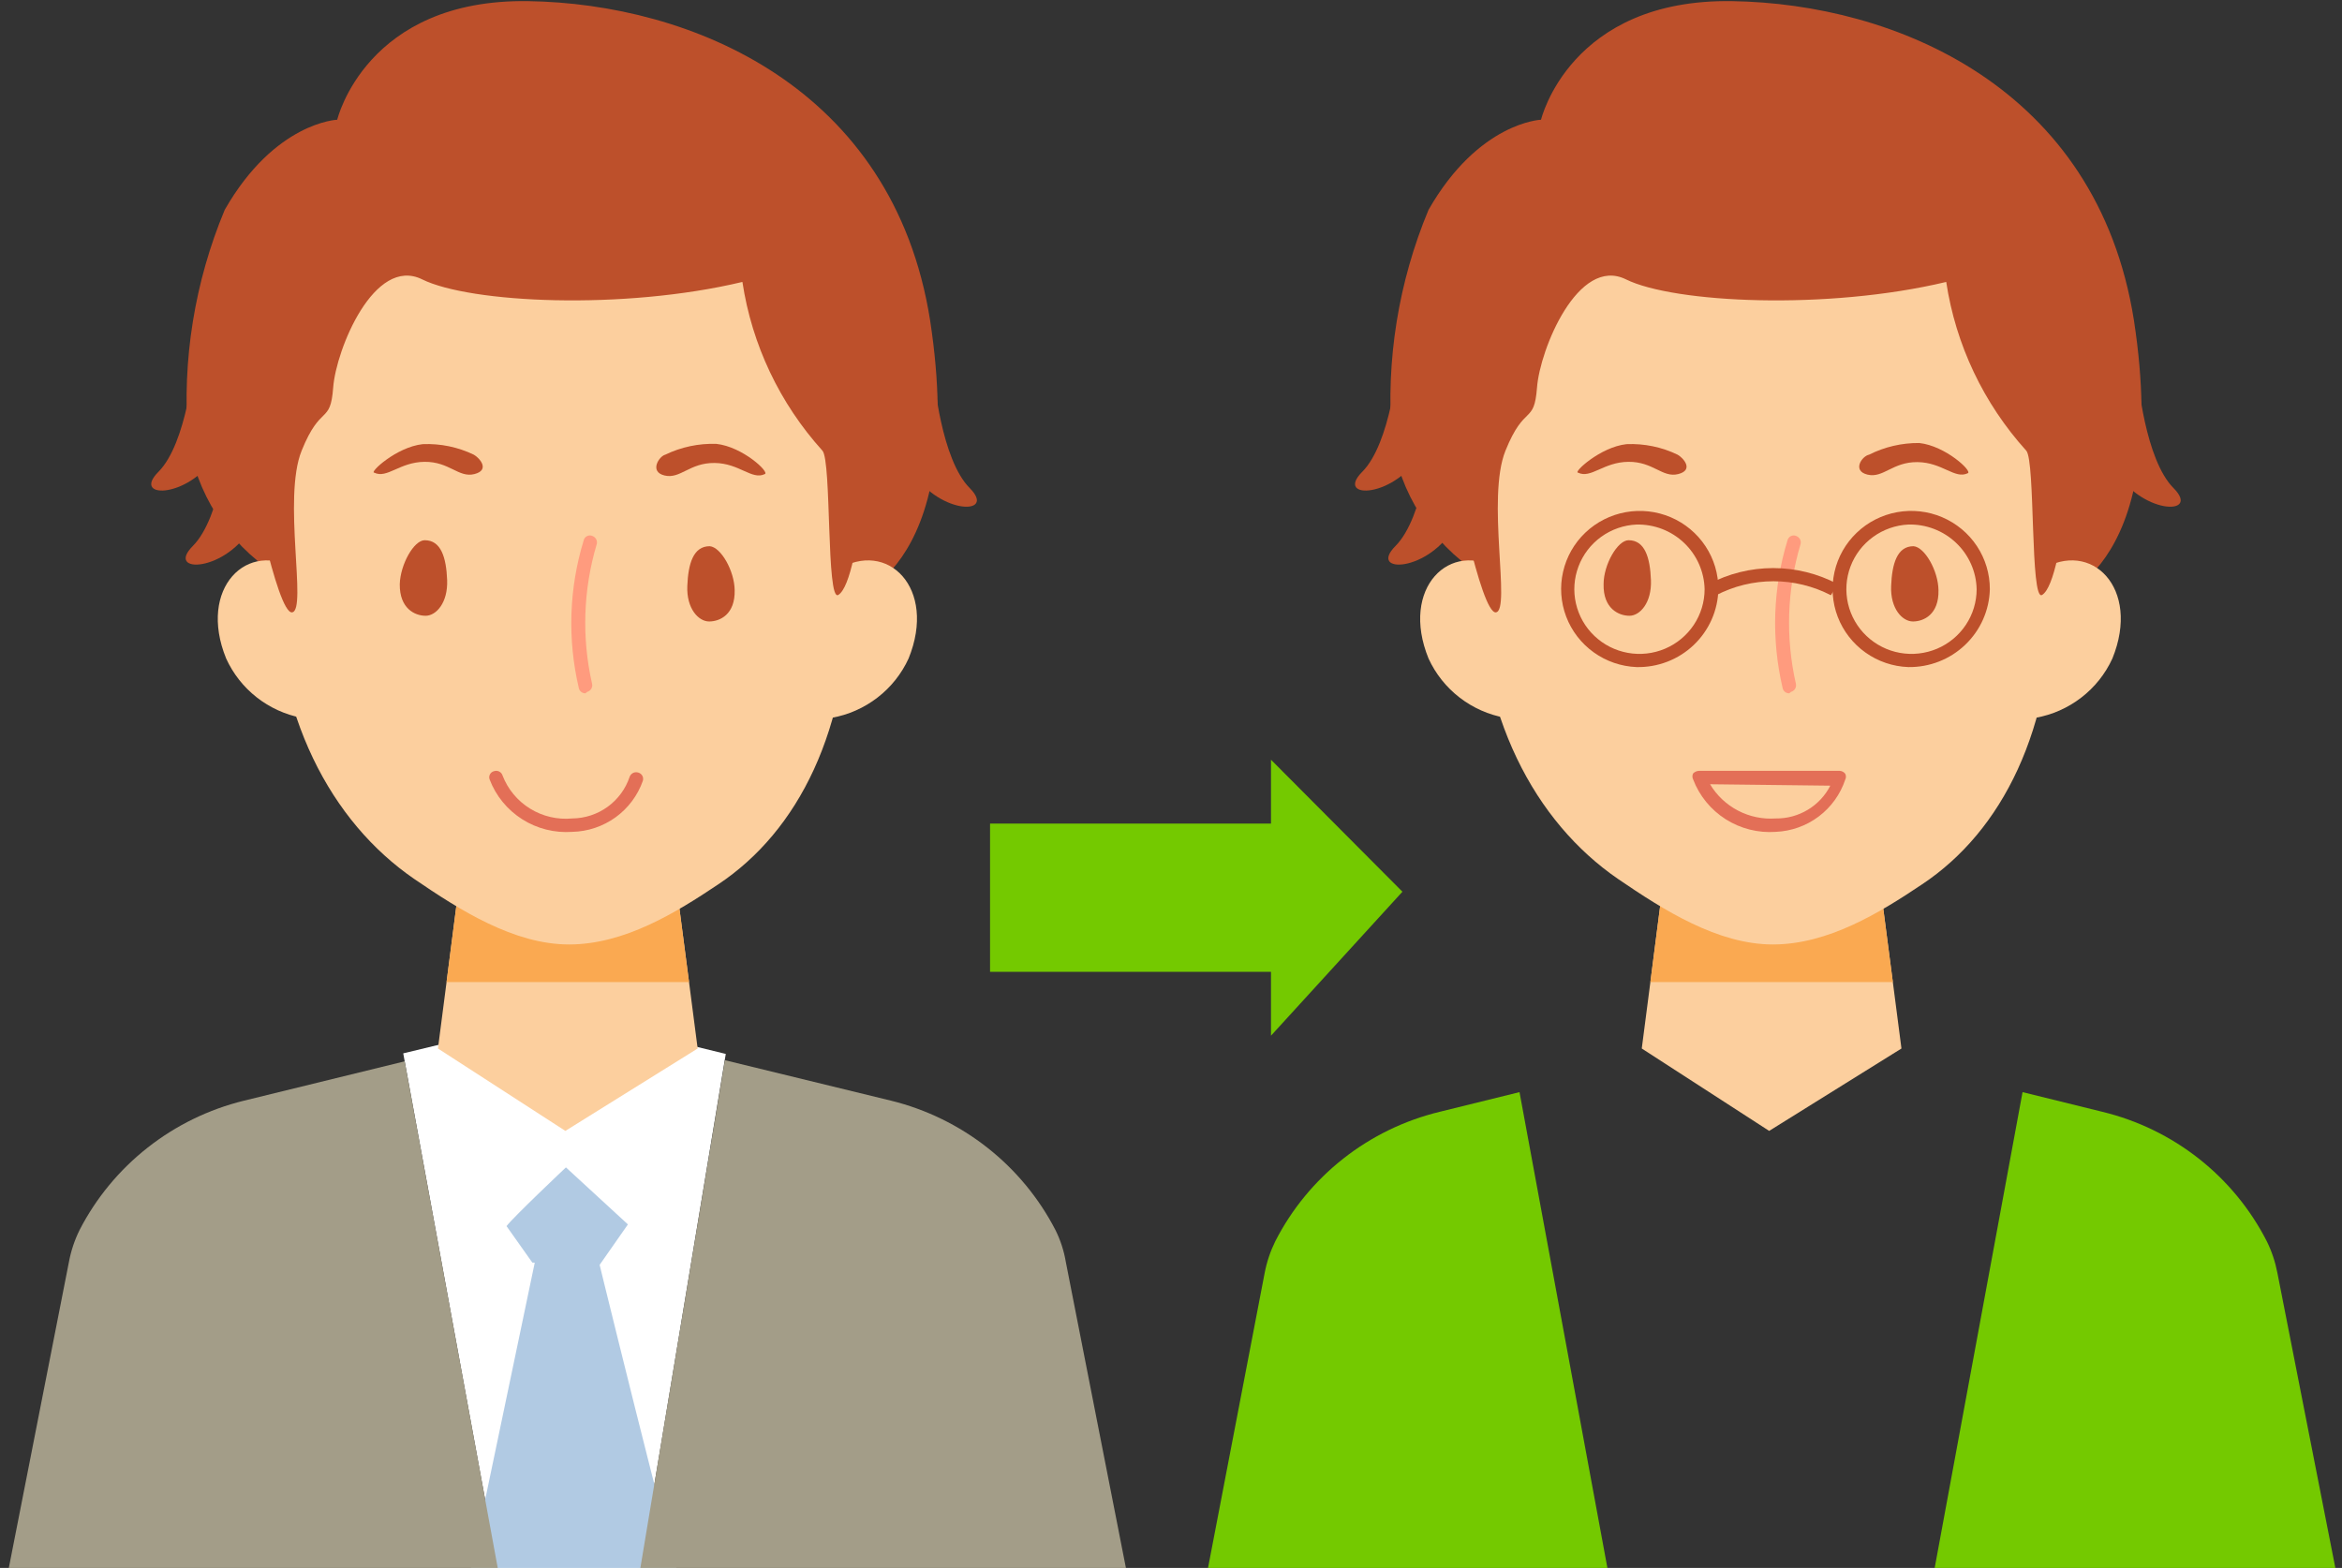<?xml version="1.0" encoding="UTF-8"?> <svg xmlns="http://www.w3.org/2000/svg" width="115" height="77" viewBox="0 0 115 77" fill="none"><rect x="0" y="0" width="115" height="77" fill="#333333" stroke="none"/><g clip-path="url(#clip0_698:6637)"><path d="M13.459 28.14C12.324 27.392 11.361 26.414 10.632 25.27C9.904 24.127 9.426 22.843 9.231 21.504C8.939 17.682 9.557 13.845 11.035 10.304C13.501 5.992 16.559 5.88 16.559 5.88C16.559 5.88 17.968 -0.07 25.943 0.056C33.919 0.182 43.853 4.256 45.67 15.722C47.601 28.322 41.443 29.54 41.443 29.54L13.459 28.14Z" fill="#BD502B"></path><path d="M31.41 77.252L35.638 51.758L28.367 49.98L26.239 50.176L19.8 51.73L24.478 77.224C26.789 77.168 29.1 77.182 31.41 77.252Z" fill="white"></path><path d="M34.257 51.492L27.761 55.538L21.505 51.492L21.927 48.23L22.843 41.104H32.904L33.834 48.23L34.257 51.492Z" fill="#FCCF9E"></path><path d="M33.834 48.23H21.927L22.843 41.104H32.904L33.834 48.23Z" fill="#FAA951"></path><path d="M14.811 35.252C14.004 35.096 13.247 34.751 12.602 34.244C11.957 33.737 11.444 33.084 11.105 32.34C9.696 28.882 12.162 26.46 14.6 27.986" fill="#FCCF9E"></path><path d="M40.837 35.252C41.657 35.107 42.429 34.766 43.087 34.258C43.745 33.751 44.269 33.093 44.614 32.34C46.023 28.882 43.571 26.46 41.119 27.986" fill="#FCCF9E"></path><path d="M41.711 28.91C41.711 35.84 39.203 40.81 35.271 43.428C33.186 44.828 30.649 46.382 27.944 46.382C25.239 46.382 22.59 44.702 20.335 43.162C16.263 40.362 13.459 35.168 13.459 28.14C13.459 25.2 13.318 7.756 27.972 7.868C43.148 7.98 41.711 28.91 41.711 28.91Z" fill="#FCCF9E"></path><path d="M20.856 26.53C21.66 26.53 21.913 27.384 21.956 28.49C21.998 29.596 21.42 30.24 20.899 30.24C20.377 30.24 19.616 29.89 19.63 28.686C19.659 27.72 20.321 26.53 20.856 26.53Z" fill="#BD502B"></path><path d="M34.849 26.824C34.045 26.824 33.792 27.678 33.749 28.784C33.707 29.89 34.299 30.52 34.821 30.52C35.342 30.52 36.103 30.184 36.075 28.98C36.06 28.028 35.398 26.866 34.849 26.824Z" fill="#BD502B"></path><path d="M28.747 34.048C28.672 34.05 28.599 34.026 28.54 33.98C28.481 33.934 28.439 33.869 28.423 33.796C27.858 31.395 27.94 28.889 28.663 26.53C28.673 26.487 28.694 26.446 28.722 26.411C28.75 26.376 28.785 26.348 28.825 26.328C28.865 26.308 28.91 26.297 28.954 26.295C28.999 26.294 29.044 26.302 29.085 26.32C29.169 26.349 29.238 26.409 29.277 26.487C29.317 26.566 29.324 26.656 29.297 26.74C28.637 28.961 28.56 31.313 29.071 33.572C29.093 33.657 29.08 33.748 29.035 33.824C28.99 33.9 28.917 33.955 28.832 33.978L28.747 34.048Z" fill="#FF9B7E"></path><path d="M32.665 22.33C33.445 21.953 34.306 21.771 35.173 21.798C36.469 21.938 37.808 23.198 37.554 23.282C36.92 23.59 36.314 22.75 35.088 22.736C33.862 22.722 33.411 23.534 32.636 23.352C31.861 23.17 32.369 22.4 32.665 22.33Z" fill="#BD502B"></path><path d="M23.266 22.33C22.486 21.953 21.624 21.775 20.758 21.812C19.461 21.952 18.123 23.212 18.376 23.212C19.011 23.52 19.616 22.694 20.842 22.68C22.068 22.666 22.519 23.478 23.294 23.282C24.069 23.086 23.562 22.498 23.266 22.33Z" fill="#BD502B"></path><path d="M12.191 22.862C12.191 22.862 13.6 30.184 14.346 30.072C15.093 29.96 13.867 24.472 14.811 22.134C15.755 19.796 16.221 20.888 16.361 19.026C16.502 17.164 18.376 12.558 20.73 13.72C23.083 14.882 30.593 15.246 36.455 13.846C36.921 16.931 38.288 19.813 40.386 22.134C40.837 22.652 40.57 29.568 41.161 29.218C41.753 28.868 42.162 26.418 42.401 24.276C42.641 22.134 44.416 13.678 38.738 8.036C35.455 4.774 32.242 1.974 27.366 2.912C22.491 3.85 11.838 3.514 12.191 22.862Z" fill="#BD502B"></path><path d="M9.541 17.57C9.541 17.794 9.175 21.77 7.78 23.17C6.385 24.57 9.471 24.486 10.725 22.148C11.979 19.81 9.541 17.486 9.541 17.57Z" fill="#BD502B"></path><path d="M11.232 21.21C11.232 21.434 10.866 25.41 9.471 26.81C8.076 28.21 11.162 28.112 12.402 25.788C13.642 23.464 11.232 21.14 11.232 21.21Z" fill="#BD502B"></path><path d="M45.854 18.368C45.854 18.592 46.22 22.568 47.615 23.968C49.01 25.368 45.924 25.27 44.67 22.946C43.416 20.622 45.854 18.298 45.854 18.368Z" fill="#BD502B"></path><path d="M28.099 40.852C27.234 40.914 26.371 40.697 25.64 40.233C24.909 39.768 24.348 39.082 24.041 38.276C24.026 38.235 24.02 38.191 24.023 38.147C24.027 38.103 24.04 38.061 24.061 38.022C24.082 37.984 24.112 37.95 24.147 37.924C24.183 37.898 24.223 37.879 24.266 37.87C24.307 37.857 24.35 37.852 24.393 37.856C24.435 37.859 24.477 37.871 24.515 37.891C24.553 37.91 24.586 37.937 24.614 37.969C24.641 38.002 24.662 38.039 24.675 38.08C24.934 38.756 25.409 39.329 26.028 39.711C26.646 40.093 27.374 40.263 28.099 40.194C28.725 40.188 29.333 39.987 29.838 39.621C30.343 39.254 30.721 38.74 30.917 38.15C30.946 38.067 31.007 37.999 31.086 37.959C31.165 37.92 31.256 37.913 31.34 37.94C31.382 37.951 31.421 37.971 31.456 37.998C31.49 38.024 31.518 38.057 31.54 38.095C31.561 38.133 31.574 38.175 31.578 38.218C31.583 38.261 31.578 38.305 31.566 38.346C31.313 39.065 30.846 39.69 30.227 40.138C29.607 40.585 28.865 40.835 28.099 40.852V40.852Z" fill="#E36F57"></path><path d="M26.408 61.292L22.914 77.994C22.914 77.994 33.834 78.288 33.538 77.994C33.242 77.7 29.029 60.424 29.029 60.424C29.029 60.424 26.408 61.222 26.408 61.292Z" fill="#B1CAE3"></path><path d="M24.872 60.214C25.196 59.78 27.789 57.33 27.789 57.33L30.833 60.13L29.424 62.146L26.14 62.006L24.872 60.214Z" fill="#B1CAE3"></path><path d="M31.27 78.05H55.492L52.336 61.978C52.245 61.433 52.074 60.905 51.828 60.41C51.017 58.839 49.877 57.459 48.484 56.363C47.092 55.267 45.479 54.479 43.754 54.054L35.596 52.066L31.27 78.05Z" fill="#A39D88"></path><path d="M19.87 52.122L11.979 54.054C10.254 54.477 8.64 55.264 7.247 56.361C5.854 57.457 4.714 58.838 3.905 60.41C3.66 60.907 3.485 61.434 3.384 61.978L0.227 78.05H24.633L19.87 52.122Z" fill="#A39D88"></path><path d="M72.57 28.14C71.435 27.392 70.472 26.414 69.744 25.27C69.015 24.127 68.538 22.843 68.343 21.504C68.051 17.682 68.669 13.845 70.146 10.304C72.612 5.992 75.67 5.88 75.67 5.88C75.67 5.88 77.079 -0.07 85.055 0.056C93.03 0.182 102.964 4.256 104.782 15.722C106.712 28.322 100.555 29.54 100.555 29.54L72.57 28.14Z" fill="#BD502B"></path><path d="M93.368 51.492L86.872 55.538L80.616 51.492L81.039 48.23L81.955 41.104H92.016L92.945 48.23L93.368 51.492Z" fill="#FCCF9E"></path><path d="M92.945 48.23H81.039L81.954 41.104H92.016L92.945 48.23Z" fill="#FAA951"></path><path d="M73.923 35.252C73.103 35.107 72.331 34.766 71.673 34.258C71.016 33.751 70.492 33.093 70.146 32.34C68.737 28.882 71.203 26.46 73.641 27.986" fill="#FCCF9E"></path><path d="M99.949 35.252C100.768 35.107 101.54 34.766 102.198 34.258C102.856 33.751 103.38 33.093 103.725 32.34C105.134 28.882 102.682 26.46 100.23 27.986" fill="#FCCF9E"></path><path d="M100.822 28.91C100.822 35.84 98.314 40.81 94.383 43.428C92.297 44.828 89.761 46.382 87.055 46.382C84.35 46.382 81.701 44.702 79.446 43.162C75.374 40.362 72.57 35.168 72.57 28.14C72.57 25.2 72.429 7.756 87.084 7.868C102.26 7.98 100.822 28.91 100.822 28.91Z" fill="#FCCF9E"></path><path d="M79.968 26.53C80.771 26.53 81.025 27.384 81.067 28.49C81.109 29.596 80.531 30.24 80.01 30.24C79.489 30.24 78.714 29.89 78.742 28.686C78.742 27.72 79.432 26.53 79.968 26.53Z" fill="#BD502B"></path><path d="M93.96 26.824C93.157 26.824 92.903 27.678 92.861 28.784C92.819 29.89 93.41 30.52 93.932 30.52C94.453 30.52 95.214 30.184 95.186 28.98C95.172 28.028 94.51 26.866 93.96 26.824Z" fill="#BD502B"></path><path d="M87.859 34.048C87.784 34.05 87.71 34.026 87.651 33.98C87.592 33.934 87.551 33.869 87.535 33.796C86.969 31.395 87.052 28.889 87.774 26.53C87.785 26.487 87.805 26.446 87.833 26.411C87.861 26.376 87.896 26.348 87.937 26.328C87.977 26.308 88.021 26.297 88.066 26.295C88.111 26.294 88.156 26.302 88.197 26.32C88.28 26.349 88.349 26.409 88.389 26.487C88.428 26.566 88.435 26.656 88.408 26.74C87.749 28.961 87.671 31.313 88.183 33.572C88.204 33.657 88.191 33.748 88.147 33.824C88.102 33.9 88.029 33.955 87.943 33.978L87.859 34.048Z" fill="#FF9B7E"></path><path d="M91.776 22.33C92.54 21.945 93.385 21.749 94.242 21.756C95.538 21.896 96.877 23.156 96.623 23.24C95.989 23.548 95.383 22.708 94.157 22.694C92.931 22.68 92.481 23.492 91.706 23.31C90.93 23.128 91.424 22.4 91.776 22.33Z" fill="#BD502B"></path><path d="M82.377 22.33C81.597 21.953 80.736 21.775 79.869 21.812C78.573 21.952 77.234 23.212 77.488 23.212C78.122 23.52 78.728 22.694 79.954 22.68C81.18 22.666 81.63 23.478 82.406 23.282C83.18 23.086 82.673 22.498 82.377 22.33Z" fill="#BD502B"></path><path d="M71.302 22.862C71.302 22.862 72.711 30.184 73.458 30.072C74.204 29.96 72.979 24.472 73.923 22.134C74.867 19.796 75.332 20.888 75.473 19.026C75.614 17.164 77.488 12.558 79.841 13.72C82.194 14.882 89.704 15.246 95.566 13.846C96.033 16.931 97.399 19.813 99.498 22.134C99.949 22.652 99.681 29.568 100.273 29.218C100.865 28.868 101.273 26.418 101.513 24.276C101.752 22.134 103.528 13.678 97.849 8.036C94.566 4.774 91.283 1.974 86.478 2.912C81.673 3.85 70.95 3.514 71.302 22.862Z" fill="#BD502B"></path><path d="M68.653 17.57C68.653 17.794 68.286 21.77 66.891 23.17C65.496 24.57 68.582 24.486 69.836 22.148C71.091 19.81 68.653 17.486 68.653 17.57Z" fill="#BD502B"></path><path d="M70.287 21.21C70.287 21.434 69.921 25.41 68.526 26.81C67.131 28.21 70.217 28.112 71.457 25.788C72.697 23.464 70.287 21.14 70.287 21.21Z" fill="#BD502B"></path><path d="M104.965 18.368C104.965 18.592 105.331 22.568 106.726 23.968C108.121 25.368 105.035 25.27 103.781 22.946C102.527 20.622 104.965 18.298 104.965 18.368Z" fill="#BD502B"></path><path d="M87.196 40.852C86.331 40.914 85.469 40.697 84.737 40.233C84.006 39.768 83.445 39.082 83.138 38.276C83.115 38.23 83.103 38.18 83.103 38.129C83.103 38.078 83.115 38.028 83.138 37.982C83.213 37.907 83.314 37.862 83.42 37.856H90.339C90.391 37.859 90.442 37.873 90.488 37.897C90.534 37.921 90.574 37.955 90.606 37.996C90.63 38.041 90.642 38.092 90.642 38.143C90.642 38.194 90.63 38.245 90.606 38.29C90.367 39.01 89.912 39.641 89.303 40.099C88.694 40.557 87.959 40.819 87.196 40.852V40.852ZM83.97 38.514C84.297 39.064 84.773 39.512 85.343 39.809C85.913 40.106 86.555 40.239 87.196 40.194C87.749 40.201 88.293 40.054 88.767 39.769C89.24 39.485 89.624 39.074 89.874 38.584L83.97 38.514Z" fill="#E36F57"></path><path d="M80.362 32.76C79.605 32.73 78.874 32.479 78.26 32.039C77.645 31.599 77.175 30.989 76.906 30.285C76.638 29.581 76.584 28.815 76.752 28.081C76.919 27.346 77.299 26.677 77.847 26.157C78.394 25.636 79.083 25.287 79.828 25.153C80.573 25.018 81.342 25.105 82.038 25.401C82.734 25.698 83.327 26.191 83.743 26.82C84.16 27.449 84.38 28.185 84.378 28.938C84.367 29.451 84.255 29.957 84.047 30.427C83.839 30.896 83.54 31.321 83.167 31.676C82.794 32.031 82.355 32.309 81.873 32.495C81.392 32.681 80.879 32.771 80.362 32.76V32.76ZM80.362 25.76C79.736 25.787 79.132 25.997 78.625 26.362C78.118 26.728 77.73 27.233 77.51 27.816C77.289 28.398 77.245 29.032 77.384 29.639C77.523 30.246 77.838 30.799 78.291 31.23C78.743 31.661 79.313 31.95 79.929 32.061C80.546 32.173 81.181 32.102 81.758 31.858C82.334 31.614 82.825 31.207 83.171 30.688C83.517 30.169 83.701 29.561 83.702 28.938C83.693 28.511 83.599 28.091 83.426 27.7C83.253 27.31 83.005 26.957 82.695 26.662C82.385 26.366 82.019 26.135 81.619 25.98C81.219 25.826 80.792 25.751 80.362 25.76V25.76Z" fill="#BD502B"></path><path d="M93.706 32.76C92.949 32.733 92.216 32.484 91.6 32.045C90.983 31.607 90.51 30.998 90.24 30.294C89.97 29.591 89.914 28.823 90.08 28.088C90.245 27.353 90.625 26.683 91.172 26.161C91.718 25.639 92.407 25.288 93.153 25.153C93.899 25.018 94.668 25.103 95.365 25.399C96.062 25.696 96.656 26.189 97.073 26.818C97.49 27.448 97.71 28.185 97.708 28.938C97.682 29.97 97.248 30.951 96.498 31.666C95.749 32.382 94.746 32.775 93.706 32.76V32.76ZM93.706 25.76C93.081 25.79 92.479 26.002 91.974 26.369C91.468 26.736 91.082 27.242 90.864 27.825C90.645 28.407 90.604 29.041 90.744 29.647C90.885 30.253 91.201 30.805 91.654 31.234C92.107 31.663 92.676 31.951 93.292 32.062C93.908 32.172 94.543 32.101 95.119 31.857C95.694 31.612 96.185 31.205 96.53 30.686C96.875 30.168 97.059 29.56 97.06 28.938C97.051 28.51 96.957 28.088 96.783 27.697C96.609 27.305 96.36 26.952 96.048 26.657C95.736 26.361 95.369 26.13 94.967 25.976C94.565 25.822 94.137 25.749 93.706 25.76V25.76Z" fill="#BD502B"></path><path d="M89.902 29.232C89.032 28.781 88.065 28.545 87.084 28.545C86.102 28.545 85.135 28.781 84.266 29.232L83.899 28.686C84.875 28.169 85.964 27.898 87.07 27.898C88.175 27.898 89.264 28.169 90.24 28.686L89.902 29.232Z" fill="#BD502B"></path><path d="M79.221 78.582H59.014L62.1 62.51C62.204 61.971 62.379 61.449 62.622 60.956C63.427 59.381 64.565 57.997 65.959 56.9C67.352 55.803 68.968 55.018 70.696 54.6L74.613 53.634L79.221 78.582Z" fill="#74C900"></path><path d="M94.707 78.582H114.984L111.827 62.51C111.724 61.971 111.549 61.449 111.306 60.956C110.501 59.381 109.363 57.997 107.969 56.9C106.575 55.803 104.959 55.018 103.232 54.6L99.314 53.634L94.707 78.582Z" fill="#74C900"></path><path d="M62.96 40.446H48.615V47.726H62.96V40.446Z" fill="#74C900"></path><path d="M62.41 37.31V50.862L68.864 43.792L62.41 37.31Z" fill="#74C900"></path></g><defs><clipPath id="clip0_698:6637"><rect width="114.756" height="78.582" fill="white" transform="translate(0.227)"></rect></clipPath></defs></svg> 